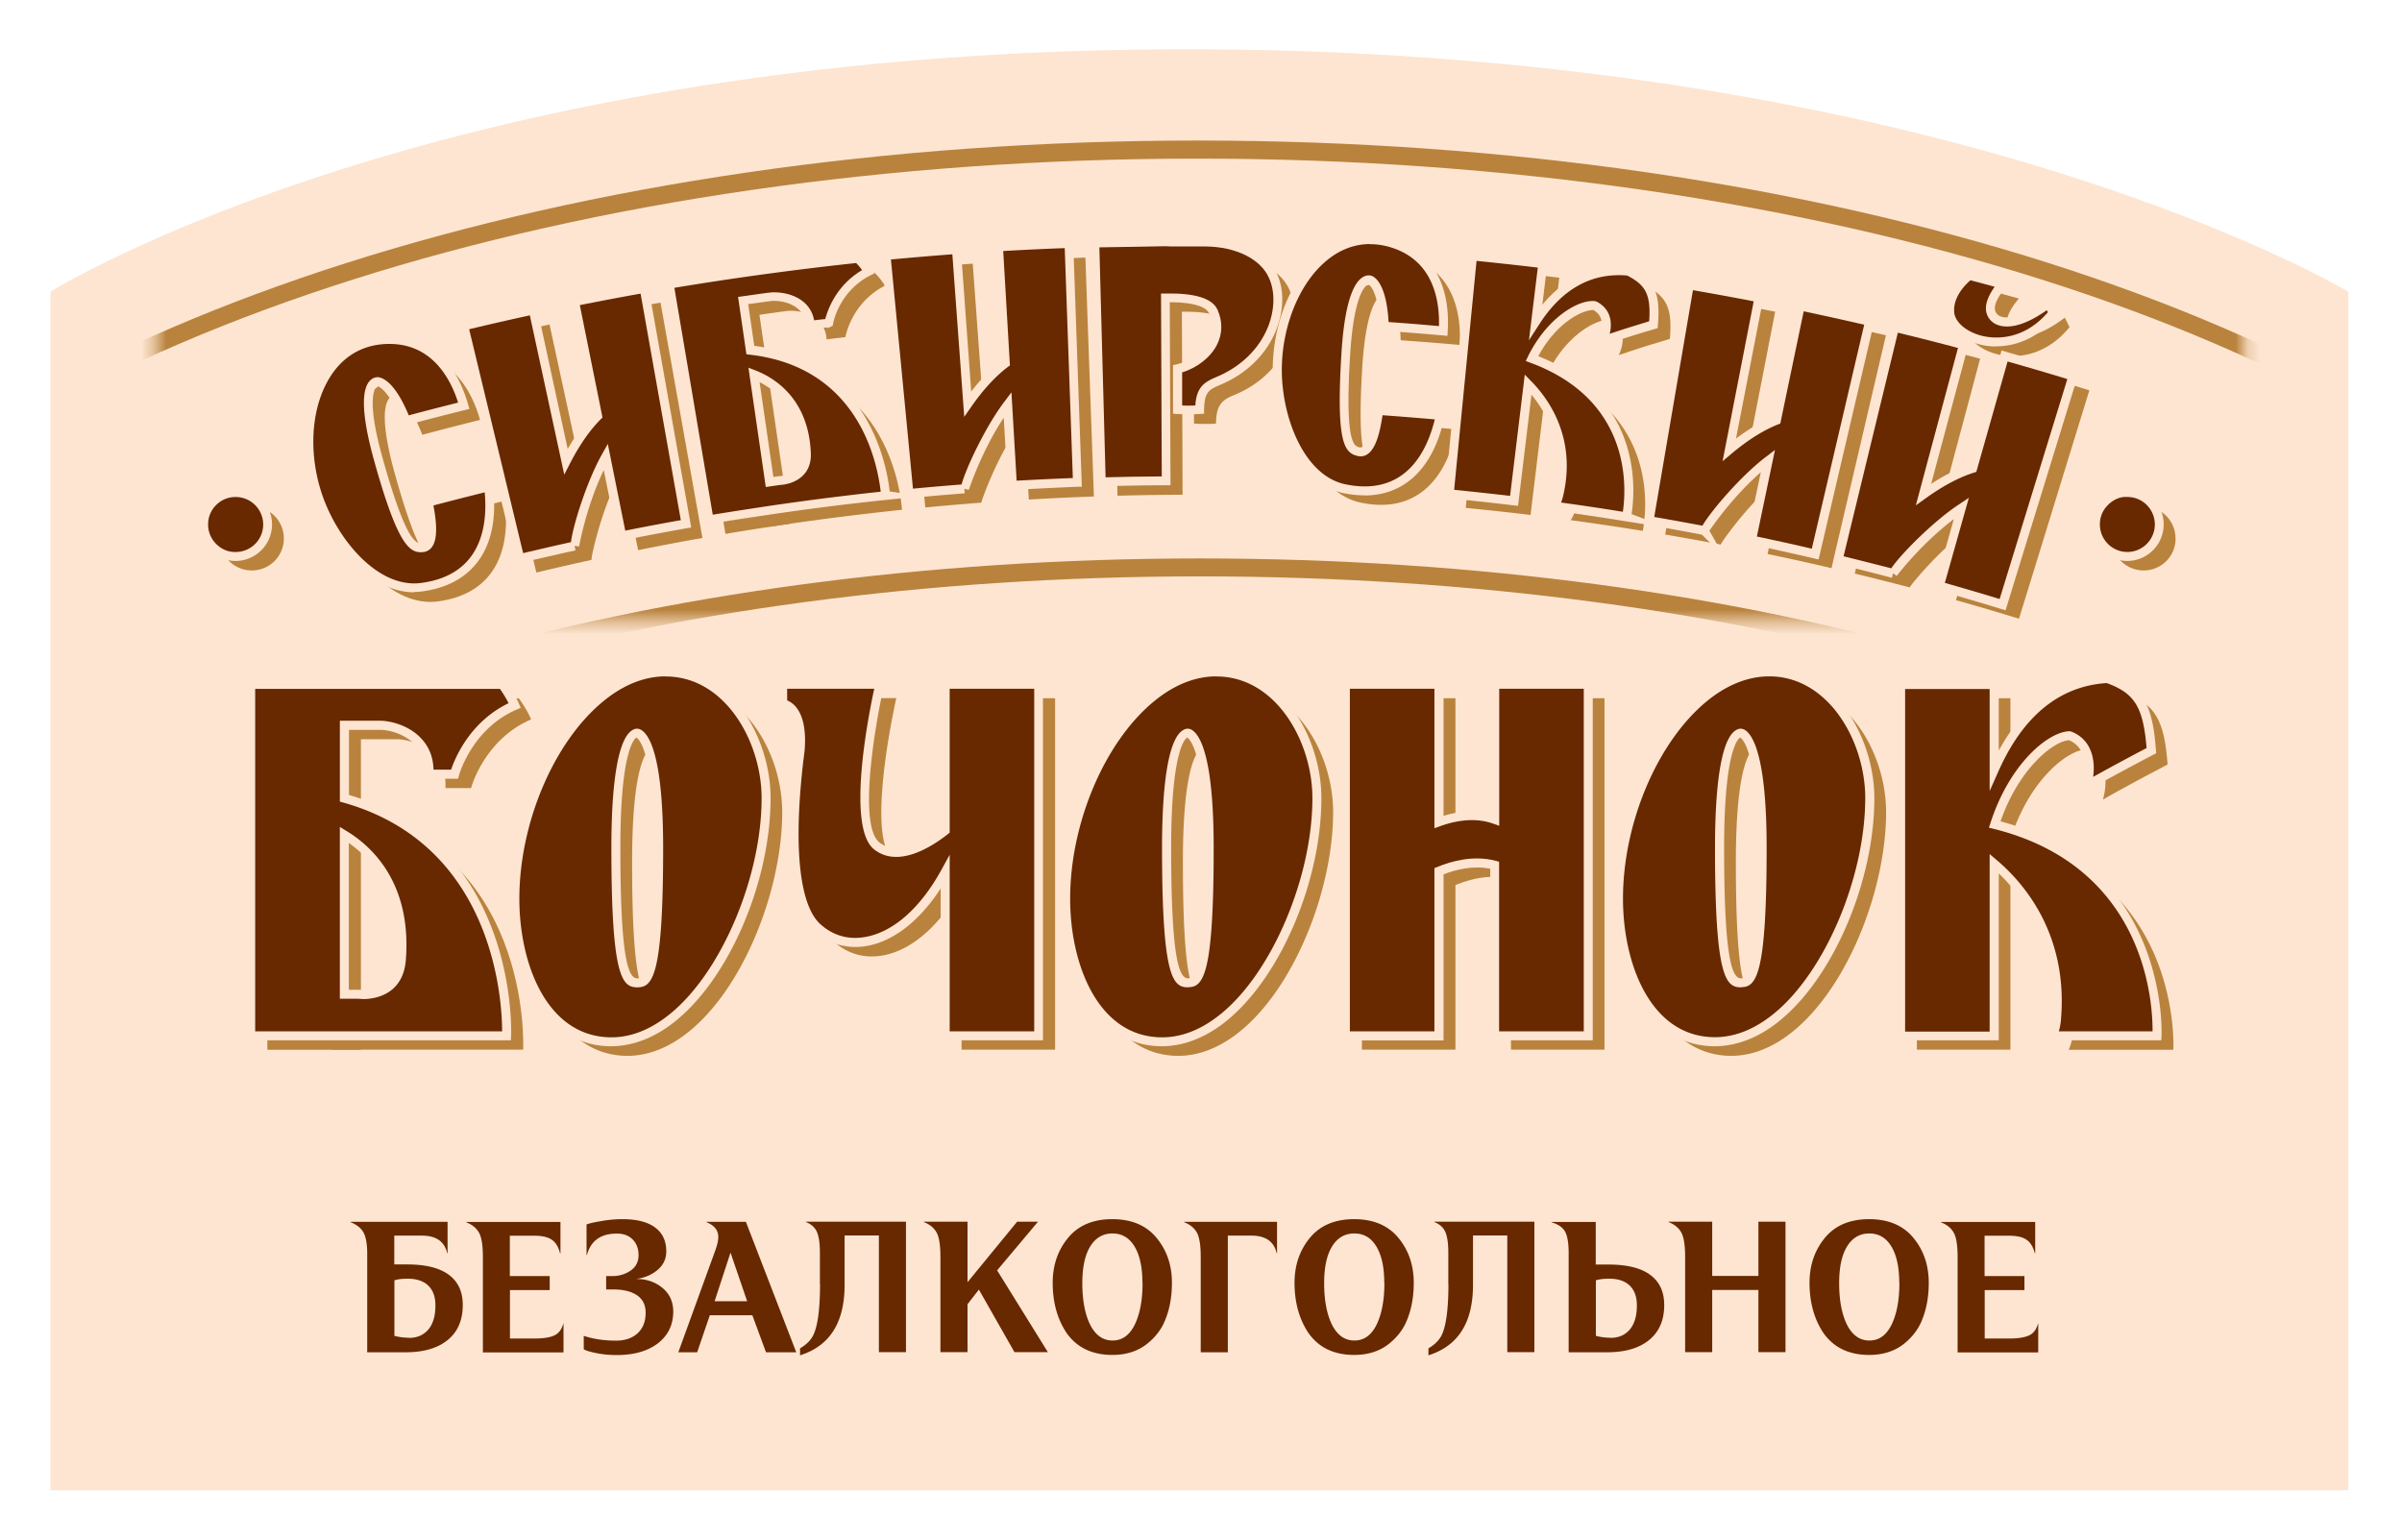 <svg xmlns="http://www.w3.org/2000/svg" fill="none" viewBox="0 0 195 125"><g clip-path="url(#a)" filter="url(#b)"><path fill="#FDE5D1" d="M4.094 117.205v-97.52S35.945-.235 97.368 0c60.898.236 93.274 19.685 93.274 19.685v97.52H4.094Z"/><mask id="c" width="171" height="84" x="12" y="4" maskUnits="userSpaceOnUse" style="mask-type:luminance"><path fill="#fff" d="M182.214 4.536H12.609v82.495h169.605V4.536Z"/></mask><g mask="url(#c)"><path fill="#B9833E" d="M210.88 44.901C191.893 23.011 147.27 8.878 97.2 8.878 47.133 8.878 2.51 23.01-16.478 44.9l-1.1-.954C1.678 21.758 46.722 7.41 97.202 7.41c50.48 0 95.524 14.338 114.779 36.527l-1.1.954v.01Z"/></g><mask id="d" width="162" height="19" x="17" y="28" maskUnits="userSpaceOnUse" style="mask-type:luminance"><path fill="#fff" d="M178.424 28.83H17.512v17.56h160.912V28.83Z"/></mask><g mask="url(#d)"><path fill="#B9833E" d="m-3.285 72.283-1.059-.995C12.733 53.09 52.671 41.34 97.406 41.34c44.737 0 84.685 11.751 101.751 29.948l-1.058.995c-16.809-17.92-56.336-29.486-100.692-29.486-44.356 0-83.883 11.577-100.692 29.486Z"/></g><path fill="#B9833E" d="M27.439 64.052s7.213 2.001 6.483 11.012c-.246 3.202-3.493 2.792-3.493 2.792h-3.237l-.215 3.366H42.47s.884-16.852-15.186-19.767m1.789-5.439h3.133c1.182 0 4.13.873 3.956 3.972h2.076s1.037-3.93 4.88-5.583c-.4-.924-.997-1.704-.997-1.704H21.695v4.013l7.378-.698Z"/><path fill="#B9833E" d="M29.3 54.815h-7.593v26.418H29.3V54.815Zm56.356-2.124h-7.594v28.532h7.594V52.691Z"/><path fill="#B9833E" d="M67.153 52.69s-3.463 16.607.678 19.88c2.898 2.474 8.004.904 11.179-6.547 1.84-4.341-.37-1.95-.37-1.95s-3.812 3.582-6.124 1.724c-2.322-1.858.247-13.116.247-13.116h-5.6l-.01.01Z"/><path fill="#B9833E" d="M66.176 58.961s.801-4.156-1.305-4.7v-1.57h3.648l-1.007 9.78s-1.552-2.237-1.346-3.51h.01Zm51.98-6.27h-7.594v28.532h7.594V52.691Zm12.101 0h-7.593v28.532h7.593V52.691Z"/><path fill="#B9833E" d="M116.223 64.791s4.736-3.181 8.137-.123l.411 3.849c-3.401-3.059-8.137.123-8.137.123m46.576-15.95h-7.593v28.532h7.593V52.69Z"/><path fill="#B9833E" d="M161.236 66.895s1.377-14.112 11.169-14.676c2.599.934 3.308 2.309 3.565 5.85-3.802 1.99-5.25 2.853-5.25 2.853s1.006-3.12-1.377-4.064c-1.675 0-5.918 3.376-6.853 10.602-.935 7.225-1.305-.093-1.264-.565h.01Z"/><path fill="#B9833E" d="M168.276 79.918a3.826 3.826 0 0 1-.339 1.314h8.498s.873-14.994-15.197-17.58l.175 2.298s7.737 4.106 6.863 13.968ZM56.639 51.819c-7.162-1.396-13.522 9.062-13.522 18.288 0 5.09 2.024 10.612 6.545 11.495 7.645 1.488 13.84-10.828 13.84-19.664 0-4.32-2.568-9.278-6.873-10.12h.01Zm-3.576 25.124c-.863 0-1.747-.534-1.747-10.951 0-9.637 1.747-9.32 1.747-9.32.02-.02 1.737.206 1.737 9.32 0 10.427-.874 10.95-1.737 10.95Zm48.291-25.124c-7.152-1.396-13.522 9.062-13.522 18.288 0 5.09 2.024 10.612 6.545 11.495 7.644 1.488 13.85-10.828 13.85-19.664 0-4.32-2.568-9.278-6.873-10.12Zm-3.576 25.124c-.863 0-1.747-.534-1.747-10.951 0-9.637 1.747-9.32 1.747-9.32.02-.02 1.736.206 1.736 9.32 0 10.427-.873 10.95-1.736 10.95Zm48.456-25.124c-7.151-1.396-13.511 9.062-13.511 18.288 0 5.09 2.024 10.612 6.545 11.495 7.644 1.488 13.85-10.828 13.85-19.664 0-4.32-2.569-9.278-6.874-10.12h-.01Zm-3.576 25.124c-.863 0-1.736-.534-1.736-10.951 0-9.637 1.736-9.32 1.736-9.32.031-.02 1.737.206 1.737 9.32 0 10.427-.874 10.95-1.737 10.95ZM61.094 27.167s5.425.605 5.681 6.763c.113 2.176-2.188 2.217-2.198 2.217-.75.102-1.5.215-2.26.328.06.76.133 1.53.194 2.289 3.566-.544 7.131-.996 10.717-1.375-.03.072-.421-11.649-12.525-11.947m.801-3.859s1.449-.215 2.332-.328c.884-.123 3.144.195 3.268 2.299 1.52-.185 1.53-.185 1.53-.185s.442-2.75 3.206-4.177c-.36-.595-.863-1.078-.863-1.078a241.492 241.492 0 0 0-15.309 2.094c.154.903.308 1.796.462 2.689 1.788-.462 3.586-.903 5.384-1.324l-.01.01Z"/><path fill="#B9833E" d="M58.895 39.349c1.736-.298 3.483-.565 5.23-.821-.864-5.922-1.727-11.854-2.59-17.776-1.88.277-3.76.564-5.64.883.996 5.9 2.003 11.812 3 17.714ZM95.933 16.76c-1.912 0-3.823.04-5.734.092l.524 19.397c1.757-.05 3.525-.071 5.281-.082-.02-6.465-.05-12.941-.072-19.407Zm54.645 25.811c1.48.36 2.959.729 4.439 1.119.442-.718.894-1.427 1.346-2.145 1.459-5.47 2.928-10.94 4.387-16.421-1.86-.493-3.73-.975-5.6-1.427-1.52 6.292-3.051 12.573-4.572 18.864v.01Zm8.211 2.155c1.716.483 3.422.986 5.117 1.509 1.911-6.178 3.812-12.367 5.713-18.546a215.01 215.01 0 0 0-5.559-1.631l-5.271 18.679v-.01Z"/><path fill="#B9833E" d="M153.539 40.795s4.552-5.09 8.96-5.89c.513.666 1.017 1.323 1.52 1.99-4.408.77-9.031 6.805-9.011 6.805m-19.824-4.3c1.5.257 2.99.523 4.49.81a152.4 152.4 0 0 1 1.192-2.226c1.078-5.563 2.167-11.115 3.246-16.678-1.88-.37-3.77-.708-5.661-1.037L135.184 39.4Zm8.312 1.58c1.737.36 3.463.74 5.189 1.15 1.469-6.302 2.949-12.603 4.418-18.905-1.87-.441-3.75-.852-5.631-1.242l-3.976 18.997Z"/><path fill="#B9833E" d="M138.008 37.43s4.171-5.399 8.507-6.507a250.9 250.9 0 0 1 1.644 1.878c-4.325 1.078-8.507 7.41-8.487 7.41m-64.565-3.007c1.51-.144 3.021-.277 4.531-.39.185-.821.38-1.642.566-2.463L78.97 17.406c-1.912.134-3.812.298-5.713.483.616 6.435 1.243 12.88 1.86 19.315h-.01Zm8.416-.646c1.757-.103 3.514-.185 5.282-.247-.227-6.465-.463-12.931-.689-19.397-1.911.072-3.822.154-5.733.267l1.14 19.377Z"/><path fill="#B9833E" d="M77.316 34.566s2.61-6.301 6.484-8.498c.698.462 1.387.914 2.075 1.386-3.873 2.165-6.237 9.38-6.226 9.37M43.534 42.49c1.48-.36 2.969-.699 4.459-1.027.072-.842.133-1.673.216-2.514-1.203-5.532-2.394-11.074-3.597-16.606-1.88.41-3.75.831-5.62 1.283 1.52 6.291 3.031 12.572 4.552 18.863h-.01Zm8.28-1.827c1.736-.35 3.473-.678 5.21-.986a12987.52 12987.52 0 0 0-3.402-19.11c-1.89.34-3.77.688-5.661 1.068 1.284 6.342 2.558 12.685 3.843 19.028h.01Z"/><path fill="#B9833E" d="M45.363 39.565s1.716-6.61 5.26-9.33l2.251 1.078c-3.545 2.689-4.9 10.16-4.88 10.16m70.998-4.238c1.757.175 3.504.36 5.261.575.781-6.425 1.551-12.84 2.332-19.264a262.439 262.439 0 0 0-5.713-.626l-1.88 19.315Z"/><path fill="#B9833E" d="M123.996 27.967s2.075-9.493 9.535-8.805c1.86.923 2.23 1.94 2.034 4.351-3.02.893-4.151 1.334-4.151 1.324 0 0 1.048-1.99-.616-2.874-1.243-.184-4.696 1.694-5.929 6.497-1.243 4.803-.924-.174-.873-.493Z"/><path fill="#B9833E" d="M127.87 37.38a2.275 2.275 0 0 1-.36.851c1.952.267 3.905.554 5.857.872-.041.062 2.414-10.109-9.124-13.332a82.321 82.321 0 0 0-.052 1.57c.021-.02 5.251 3.46 3.679 10.038Zm-14.621-6.919c-.39 3.007-1.079 3.48-1.644 3.336-.729-.185-1.449-.74-1.017-7.903.401-6.63 1.963-6.024 1.963-6.024.02 0 1.027.338 1.161 3.756 1.592.113 3.195.236 4.788.38.185-3.13-.864-6.394-4.645-7.267-5.579-1.252-9.493 5.706-8.743 11.998.4 3.48 2.178 7.43 5.384 8.077 4.377.903 6.873-1.776 7.747-5.953a205.44 205.44 0 0 0-5.004-.4h.01Zm-77.165 7.451c.606 2.976.113 3.643-.473 3.694-.76.062-1.623-.215-3.555-7.133-1.787-6.393-.092-6.342-.102-6.342.02-.01 1.089-.02 2.332 3.171 1.562-.42 3.123-.82 4.685-1.21-.852-3.028-2.918-5.769-6.802-5.348-5.723.647-7.192 8.519-4.407 14.215 1.52 3.16 4.52 6.301 7.777 5.87 4.47-.585 5.97-3.93 5.436-8.17-1.634.4-3.278.822-4.901 1.263l.01-.01Zm131.928-15.354c-3.206 3.951-8.107 2.196-8.385.051-.215-1.786 1.583-3.1 1.583-3.1.894.237 1.798.483 2.692.73 0 0-1.1 1.19-.976 2.093.154 1.098 1.777 1.673 4.705-.544.124.267.257.524.381.78v-.01Z"/><path fill="#B9833E" d="M99.192 16.77c-1.89-.02-3.792-.01-5.682.01-.874.082-1.418.175-1.418.175-.175 1.6-.35 3.212-.514 4.823-.02-.03 7.367-1.385 8.261.657 1.017 2.32-.986 4.188-2.908 4.64v3.314s.956.072 1.788 0c.02-1.488.452-1.898 1.459-2.309 4.367-1.786 5.62-6.076 4.511-8.529-.73-1.714-2.959-2.77-5.487-2.791l-.01.01Zm77.429 22.979a2.588 2.588 0 0 1-2.63 2.566 2.602 2.602 0 0 1-2.569-2.628 2.586 2.586 0 0 1 2.62-2.566 2.588 2.588 0 0 1 2.569 2.628m-158.767 0a2.588 2.588 0 0 0 2.63 2.566 2.594 2.594 0 0 0 2.569-2.628 2.595 2.595 0 0 0-2.63-2.566 2.588 2.588 0 0 0-2.569 2.628Z"/><path fill="#682800" d="M27.96 60.81v-5.923h2.918c1.182 0 4.13.873 3.956 3.972h2.075s1.038-3.93 4.881-5.583c-.4-.924-.997-1.704-.997-1.704H20.367v28.532h20.755s.791-15.385-13.162-19.295Zm4.624 13.126c-.247 3.202-3.494 2.791-3.494 2.791h-1.13V63.785c2.086 1.263 5.107 4.147 4.624 10.15Z"/><path fill="#FDE5D1" d="M41.472 80.463H20.008v-29.26h20.97l.114.144s.626.831 1.037 1.786l.144.338-.339.144c-3.637 1.57-4.665 5.306-4.675 5.347l-.072.267h-2.733l.02-.39c.052-.965-.215-1.776-.8-2.391-.833-.873-2.117-1.19-2.785-1.19H28.33v5.285c13.8 4.054 13.172 19.428 13.162 19.582l-.02.349v-.01Zm-20.735-.728h20.026c0-2.279-.545-15.118-12.905-18.577l-.267-.072v-6.568h3.287c.679 0 2.25.298 3.309 1.427.647.687.986 1.54 1.007 2.545h1.428c.308-.913 1.51-3.87 4.665-5.398a9.067 9.067 0 0 0-.699-1.16H20.717v27.813l.02-.01Zm8.703-2.628c-.226 0-.38-.02-.4-.02h-1.45V63.139l.555.339c2.014 1.221 5.302 4.197 4.799 10.489-.083 1.036-.463 1.837-1.13 2.391-.812.657-1.82.76-2.374.76v-.01Zm-1.12-.749h.76c.062 0 1.367.154 2.271-.585.504-.41.802-1.047.863-1.878.421-5.152-1.767-7.954-3.894-9.452v11.915Z"/><path fill="#682800" d="M76.738 63.427c-1.15.903-3.791 2.658-5.558 1.241-2.312-1.857.246-13.106.246-13.106h-7.89v1.57c1.468.38 1.52 2.515 1.417 3.767-.041.288-.113.945-.113.965-.575 5.06-.78 11.639 1.665 13.568 2.63 2.237 7.058 1.14 10.233-4.618v13.28h7.593V51.563h-7.593v11.864Z"/><path fill="#FDE5D1" d="M84.69 80.463h-8.323V68.137c-1.706 2.617-3.791 4.26-5.96 4.66-1.53.277-3-.103-4.14-1.078-2.045-1.621-2.65-6.291-1.788-13.886l.113-.965c.072-.893.113-3.048-1.15-3.376l-.278-.072v-2.217h8.703l-.103.441c-.699 3.07-2.127 11.341-.38 12.747 1.51 1.211 3.884-.308 4.963-1.139V51.203h8.322v29.26h.02Zm-7.593-.728h6.863V51.922h-6.863V63.6l-.134.113c-1.418 1.119-4.09 2.771-6.01 1.242-2.23-1.786-.484-10.705.02-13.035h-7.07v.945c1.09.462 1.593 1.888 1.419 4.064l-.093.75a4.59 4.59 0 0 0-.03.245c-.812 7.092-.268 11.803 1.53 13.22.997.851 2.23 1.17 3.545.923 2.26-.41 4.439-2.34 6.144-5.43l.679-1.24v14.337Z"/><path fill="#682800" d="M121.34 62.534c-1.602-.575-3.277-.257-4.52.195V51.563h-7.593v28.531h7.593V66.731c1.171-.482 2.856-.933 4.52-.492v13.855h7.593V51.563h-7.593v10.97Z"/><path fill="#FDE5D1" d="M129.304 80.463h-8.323V66.536c-1.387-.287-2.784.062-3.791.452v13.486h-8.323v-29.26h8.323v11.022c1.048-.318 2.414-.534 3.791-.185V51.203h8.323v29.26Zm-7.593-.728h6.863V51.922h-6.863v11.125l-.494-.175c-1.551-.554-3.174-.205-4.274.195l-.493.175v-11.32h-6.864v27.813h6.864v-13.25l.226-.092c1.182-.493 2.969-.975 4.757-.503l.267.072v13.773h.011Z"/><path fill="#682800" d="M161.926 62.934c1.572-4.895 4.716-7.215 6.093-7.215 2.373.944 1.366 4.064 1.366 4.064s1.449-.852 5.25-2.853c-.267-3.54-.965-4.926-3.565-5.85-4.839.277-7.613 3.859-9.196 7.41v-6.938h-7.593v28.532h7.593V66.095c2.23 1.889 5.651 5.932 5.055 12.675a3.826 3.826 0 0 1-.339 1.314h8.498s.791-13.691-13.173-17.16l.011.01Z"/><path fill="#FDE5D1" d="M175.446 80.463h-9.411l.246-.513c.165-.35.268-.74.309-1.201.534-6.025-2.251-9.853-4.326-11.834v13.548h-8.323v-29.26h8.323v5.737c2.106-3.86 5.127-6.004 8.805-6.21h.072l.072.021c2.939 1.047 3.555 2.75 3.812 6.168l.021.236-.216.113c-3.75 1.97-5.22 2.833-5.24 2.843l-.822.482.288-.913c.041-.113.852-2.75-1.09-3.582-1.263.082-4.058 2.279-5.558 6.589 13.696 3.654 13.08 17.294 13.069 17.437l-.02.339h-.011Zm-8.312-.729h7.614c.02-2.155-.463-13.352-12.905-16.441l-.38-.093.123-.37c1.562-4.864 4.747-7.46 6.442-7.46l.134.03c1.705.678 1.942 2.402 1.767 3.674.76-.42 2.147-1.19 4.336-2.34-.278-3.335-.966-4.444-3.237-5.275-3.832.246-6.802 2.669-8.805 7.195l-.699 1.57v-8.282h-6.863v27.813h6.863v-14.41l.596.503c2.199 1.868 5.805 6.035 5.189 12.983a4.309 4.309 0 0 1-.175.924v-.02Z"/><path fill="#682800" d="M55.315 50.679c-7.162-1.396-13.522 9.062-13.522 18.289 0 5.09 2.024 10.612 6.545 11.495 7.644 1.488 13.84-10.828 13.84-19.665 0-4.32-2.569-9.288-6.874-10.12h.01Zm-3.576 25.124c-.863 0-1.747-.534-1.747-10.95 0-9.638 1.747-9.32 1.747-9.32.02-.02 1.736.206 1.736 9.32 0 10.427-.873 10.95-1.736 10.95Z"/><path fill="#FDE5D1" d="M49.592 80.945c-.442 0-.884-.04-1.315-.123-4.727-.924-6.843-6.62-6.843-11.854 0-6.343 2.907-13.157 7.069-16.585 2.188-1.796 4.572-2.515 6.884-2.063 4.49.872 7.171 6.014 7.171 10.479 0 6.701-3.277 14.45-7.634 18.032-1.695 1.396-3.514 2.114-5.332 2.114Zm4.438-30.03c-1.705 0-3.442.688-5.065 2.032-4.007 3.295-6.802 9.884-6.802 16.021 0 4.937 1.932 10.294 6.257 11.136 2.045.4 4.08-.216 6.042-1.838 4.13-3.397 7.367-11.074 7.367-17.467 0-4.167-2.466-8.96-6.576-9.76a6.061 6.061 0 0 0-1.212-.114l-.01-.01Zm-2.29 25.247c-1.234 0-2.107-.81-2.107-11.32 0-5.347.544-8.62 1.562-9.462.236-.195.441-.226.544-.216.072 0 .154.02.247.062.688.338 1.85 2.032 1.85 9.616 0 10.51-.874 11.32-2.097 11.32Zm-.063-20.28s-1.315.483-1.315 8.96c0 9.33.699 10.592 1.377 10.592s1.367-1.263 1.367-10.592c0-7.872-1.295-8.867-1.428-8.96Z"/><path fill="#682800" d="M100.029 50.679c-7.161-1.396-13.521 9.062-13.521 18.289 0 5.09 2.024 10.612 6.545 11.495 7.644 1.488 13.85-10.828 13.85-19.665 0-4.32-2.569-9.288-6.874-10.12Zm-3.585 25.124c-.864 0-1.737-.534-1.737-10.95 0-9.638 1.737-9.32 1.737-9.32.03-.02 1.736.206 1.736 9.32 0 10.427-.874 10.95-1.737 10.95Z"/><path fill="#FDE5D1" d="M94.307 80.945c-.442 0-.884-.04-1.316-.123-4.726-.924-6.843-6.62-6.843-11.854 0-6.343 2.908-13.157 7.07-16.585 2.188-1.796 4.572-2.515 6.884-2.063 4.49.872 7.171 6.014 7.171 10.479 0 6.701-3.277 14.45-7.634 18.032-1.695 1.396-3.524 2.114-5.332 2.114Zm4.438-30.03c-1.705 0-3.442.688-5.065 2.032-4.007 3.295-6.802 9.884-6.802 16.021 0 4.937 1.932 10.294 6.247 11.136 2.055.4 4.09-.216 6.052-1.838 4.13-3.397 7.367-11.074 7.367-17.467 0-4.167-2.456-8.96-6.576-9.76a6.061 6.061 0 0 0-1.213-.114l-.01-.01Zm-2.301 25.247c-1.233 0-2.107-.81-2.107-11.32 0-5.347.545-8.62 1.562-9.462.236-.195.442-.226.545-.216a.63.63 0 0 1 .287.082c.668.38 1.799 2.125 1.799 9.586 0 10.51-.874 11.32-2.097 11.32l.01.01Zm-.062-20.28s-1.305.493-1.305 8.96c0 9.33.699 10.592 1.377 10.592s1.367-1.263 1.367-10.592c0-7.872-1.285-8.867-1.429-8.95h-.01v-.01Z"/><path fill="#682800" d="M144.91 50.679c-7.152-1.396-13.512 9.062-13.512 18.289 0 5.09 2.025 10.612 6.545 11.495 7.645 1.488 13.851-10.828 13.851-19.665 0-4.32-2.569-9.288-6.874-10.12h-.01Zm-3.576 25.124c-.863 0-1.736-.534-1.736-10.95 0-9.638 1.736-9.32 1.736-9.32.031-.02 1.737.206 1.737 9.32 0 10.427-.874 10.95-1.737 10.95Z"/><path fill="#FDE5D1" d="M139.187 80.945a7.04 7.04 0 0 1-1.315-.123c-4.727-.924-6.833-6.62-6.833-11.854 0-6.343 2.908-13.157 7.069-16.585 2.189-1.796 4.572-2.515 6.884-2.063 4.49.872 7.172 6.014 7.172 10.479 0 6.701-3.278 14.45-7.634 18.032-1.696 1.396-3.524 2.114-5.333 2.114h-.01Zm4.439-30.03c-1.706 0-3.442.688-5.066 2.022-4.007 3.294-6.802 9.883-6.802 16.02 0 4.937 1.932 10.295 6.247 11.136 2.045.4 4.09-.215 6.052-1.837 4.131-3.397 7.367-11.074 7.367-17.468 0-4.167-2.466-8.96-6.586-9.76a6.064 6.064 0 0 0-1.212-.113Zm-2.292 25.247c-1.233 0-2.106-.81-2.106-11.32 0-5.347.545-8.62 1.562-9.462.236-.195.442-.226.544-.216a.63.63 0 0 1 .288.082c.668.38 1.798 2.125 1.798 9.586 0 10.51-.873 11.32-2.096 11.32l.01.01Zm-.061-20.28s-1.305.493-1.305 8.96c0 9.33.698 10.592 1.377 10.592.678 0 1.366-1.263 1.366-10.592 0-7.872-1.284-8.867-1.428-8.95h-.01v-.01Z"/><path fill="#682800" d="M57.563 38.21c1.47-.246 2.939-.472 4.408-.688 3.298-.492 6.607-.923 9.926-1.262-.031.072-.422-10.591-10.984-11.813l-.586-4.023c.39-.051 1.46-.205 2.168-.308.884-.123 3.144.195 3.268 2.3l1.52-.186s.442-2.75 3.206-4.177c-.36-.595-.863-1.077-.863-1.077a249.203 249.203 0 0 0-15.31 2.093c.083.472 2.312 13.65 3.237 19.141h.01Zm7.88-5.419c.104 2.176-2.198 2.217-2.198 2.217-.257.041-.524.082-.78.113L61.2 26.407c1.624.637 4.08 2.279 4.244 6.384Z"/><path fill="#FDE5D1" d="m57.266 38.63-1.284-7.574a9272.916 9272.916 0 0 1-2.014-11.925l-.062-.36.36-.061a251.022 251.022 0 0 1 15.33-2.094l.164-.02.123.113s.545.523.925 1.15l.195.327-.349.175c-2.456 1.262-2.97 3.643-3.02 3.91l-.031.175-.391.195-.062-.062c-.174.02-.555.062-1.356.164l-.38.052-.02-.39c-.031-.585-.258-1.047-.679-1.386-.668-.544-1.695-.636-2.178-.575-.514.072-1.223.175-1.716.236h-.082l.493 3.398c9.206 1.231 10.758 9.647 10.994 11.823l2.63.38-2.928.307c-3.175.329-6.504.75-9.905 1.263-1.469.215-2.938.441-4.408.687l-.36.062.011.03ZM54.75 19.378c.236 1.416 1.13 6.65 1.952 11.556l1.161 6.856c1.356-.226 2.713-.43 4.058-.636 3.288-.493 6.504-.903 9.577-1.232-.309-2.689-1.953-10.13-10.624-11.125l-.278-.03-.678-4.66.812-.113c.503-.072 1.212-.175 1.726-.236.544-.072 1.818-.02 2.743.728.483.39.781.904.894 1.52.421-.052.709-.083.904-.103.196-.74.884-2.73 2.99-3.972a4.638 4.638 0 0 0-.483-.575 258.34 258.34 0 0 0-14.754 2.012v.01Zm7.418 16.165-1.407-9.689.585.226c1.593.626 4.295 2.33 4.48 6.702.082 1.806-1.305 2.524-2.528 2.596l-1.13.164Zm-.503-8.519 1.12 7.697.462-.061c.452-.02 1.921-.236 1.84-1.837-.134-3.356-1.83-4.998-3.433-5.799h.01Z"/><path fill="#682800" d="M89.395 35.111a226.83 226.83 0 0 1 5.281-.082l-.061-14.86c1.767-.032 3.483.204 3.894 1.118 1.017 2.32-.997 4.187-2.908 4.639v3.315s.956.072 1.788 0c.02-1.488.452-1.899 1.459-2.31 4.367-1.785 5.62-6.075 4.51-8.528-.739-1.714-2.959-2.771-5.486-2.792h-3.268c-.4 0-4.685.062-5.733.093l.524 19.397v.01Z"/><path fill="#FDE5D1" d="M89.045 35.49 88.5 15.364h.36c1.068-.04 5.363-.092 5.743-.102h3.268c2.763.02 5.044 1.21 5.815 3.007.575 1.262.545 2.945-.072 4.505-.801 2.012-2.445 3.613-4.634 4.506-.863.349-1.212.626-1.233 1.97v.34l-.339.02c-.842.061-1.798 0-1.839 0l-.34-.02v-3.943l.278-.061c1.14-.267 2.179-1.037 2.63-1.95.35-.698.36-1.437.021-2.197-.144-.338-.76-.893-3.195-.903l.061 14.861h-.36c-1.756 0-3.513.041-5.27.082h-.36l.01.01Zm.205-19.407.504 18.669c1.52-.042 3.04-.062 4.561-.072l-.061-14.851h.36c2.435-.041 3.822.4 4.233 1.334.42.954.4 1.93-.041 2.812-.514 1.026-1.603 1.889-2.836 2.258v2.689c.267.01.668.02 1.068 0 .093-1.396.627-1.868 1.675-2.299 2.004-.821 3.504-2.278 4.233-4.095.545-1.386.576-2.853.082-3.941-.667-1.55-2.681-2.555-5.157-2.576h-2.21c-.513 0-.842 0-1.047-.02-.34.02-3.915.061-5.364.092Z"/><path fill="#682800" d="m159.242 37.266-1.788 6.322c1.706.483 3.422.986 5.117 1.509 1.901-6.178 3.812-12.367 5.713-18.546a214.612 214.612 0 0 0-5.559-1.631c-.863 3.037-1.716 6.075-2.579 9.123-1.408.442-2.784 1.242-3.986 2.115 1.078-4.054 2.168-8.098 3.246-12.142a262.173 262.173 0 0 0-5.599-1.426 12921.26 12921.26 0 0 0-4.573 18.863c1.48.36 2.959.73 4.439 1.12 0 0 2.487-3.254 5.569-5.286v-.02Z"/><path fill="#FDE5D1" d="m162.817 45.548-.349-.103a289.612 289.612 0 0 0-5.107-1.508l-.349-.103 1.603-5.686c-2.631 1.981-4.614 4.578-4.634 4.608l-.278-.195-.031.02-.082.33a233.6 233.6 0 0 0-4.428-1.12l-.35-.081 4.747-19.572.35.082c1.859.451 3.74.934 5.61 1.426l.349.093-3.093 11.546c1.069-.698 2.107-1.211 3.093-1.55l2.62-9.278.349.103c1.788.503 3.658 1.057 5.559 1.642l.349.102-5.928 19.244Zm-4.911-2.217c1.438.41 2.928.842 4.428 1.303l5.497-17.857a236.873 236.873 0 0 0-4.85-1.427l-2.538 8.96-.184.061c-1.213.38-2.518 1.078-3.895 2.063l-.832.596 3.422-12.778a228.393 228.393 0 0 0-4.881-1.242l-4.408 18.156c1.295.318 2.579.646 3.874.975.781-1.16 3.421-3.818 5.487-5.183l.811-.544-1.952 6.917h.021Z"/><path fill="#682800" d="M138.342 39.082s2.25-3.418 5.168-5.665c-.452 2.145-.894 4.28-1.346 6.424 1.736.36 3.462.75 5.189 1.15 1.469-6.302 2.948-12.603 4.418-18.905-1.87-.43-3.751-.852-5.631-1.242-.647 3.09-1.294 6.189-1.942 9.278-1.366.544-2.682 1.437-3.822 2.392.801-4.116 1.603-8.232 2.404-12.337-1.88-.37-3.771-.708-5.661-1.036l-3.267 19.13c1.5.257 2.99.524 4.479.81h.011Z"/><path fill="#FDE5D1" d="m147.631 41.421-.36-.082c-1.818-.42-3.514-.8-5.178-1.15l-.36-.071 1.213-5.778c-2.127 1.857-3.751 4.126-4.172 4.752l1.212 2.134-1.818-1.816a204.6 204.6 0 0 0-4.367-.79l-.36-.062 3.381-19.849.359.062c1.901.328 3.802.667 5.672 1.036l.36.072-2.281 11.73c1.017-.769 2.014-1.354 2.959-1.754l1.973-9.442.359.072c1.891.4 3.792.81 5.641 1.241l.36.082-4.583 19.603-.01.01Zm-5.035-1.867c1.449.307 2.928.625 4.49.995l4.254-18.186a299.24 299.24 0 0 0-4.911-1.088l-1.901 9.114-.185.071c-1.171.462-2.425 1.252-3.72 2.33l-.78.657 2.527-12.983a245.908 245.908 0 0 0-4.932-.903l-3.144 18.412c1.305.226 2.61.462 3.915.708.699-1.211 3.134-4.044 5.106-5.552l.781-.596-1.469 7.03-.031-.01Z"/><path fill="#682800" d="M78.311 35.685s1.274-3.89 3.483-6.814c.124 2.186.257 4.372.38 6.558 1.758-.103 3.525-.185 5.282-.247-.226-6.465-.463-12.931-.689-19.397-1.91.072-3.822.154-5.733.267l.555 9.463c-1.171.882-2.199 2.083-3.052 3.304-.308-4.177-.606-8.354-.914-12.541-1.9.133-3.812.297-5.713.482.617 6.435 1.233 12.88 1.86 19.315 1.51-.143 3.01-.277 4.52-.39h.021Z"/><path fill="#FDE5D1" d="M73.46 36.465 71.54 16.42l.359-.031a211.52 211.52 0 0 1 5.723-.482l.36-.031.862 11.915c.771-1.005 1.572-1.826 2.384-2.463l-.565-9.627.36-.02c1.89-.113 3.822-.205 5.733-.267h.36l.709 20.106h-.36a546.68 546.68 0 0 0-5.271.256l-.36.02-.349-5.88c-1.808 2.72-2.826 5.83-2.836 5.86l-.339-.092-.02.02.03.35c-1.51.112-3.01.246-4.52.39l-.36.03.02-.01Zm-1.13-19.387 1.788 18.597c1.315-.124 2.63-.236 3.946-.34.36-1.344 1.962-4.72 3.452-6.69l.596-.791.421 7.174a274.49 274.49 0 0 1 4.562-.216l-.658-18.668c-1.664.061-3.35.143-4.993.236l.544 9.288-.154.113c-1.007.76-2.003 1.837-2.97 3.223l-.585.841-.965-13.198c-1.655.123-3.33.267-4.984.42v.01Z"/><path fill="#682800" d="M46.66 40.335s.719-4.034 2.517-7.246c.431 2.145.863 4.29 1.305 6.435 1.736-.349 3.472-.677 5.209-.985-1.13-6.374-2.26-12.737-3.401-19.11-1.89.338-3.77.687-5.661 1.067.626 3.1 1.253 6.189 1.87 9.288-1.038 1.037-1.901 2.381-2.57 3.695-.883-4.095-1.766-8.19-2.66-12.285-1.88.41-3.75.831-5.62 1.283 1.51 6.291 3.03 12.572 4.551 18.864 1.48-.36 2.96-.698 4.45-1.027l.01.02Z"/><path fill="#FDE5D1" d="M41.935 41.792 37.219 22.22l.35-.082c1.92-.462 3.811-.893 5.63-1.283l.36-.082 2.527 11.68c.637-1.109 1.315-2.033 2.034-2.782l-1.91-9.452.359-.072c1.829-.37 3.74-.729 5.661-1.078l.36-.061 3.524 19.818-.36.062c-1.736.307-3.472.636-5.209.985l-.36.072-1.17-5.779c-1.43 2.956-1.994 6.169-2.004 6.2l-.33-.042-.03.041.072.319c-1.49.328-2.97.667-4.45 1.016l-.348.082.01.01Zm-3.843-19.038 4.377 18.155c1.295-.307 2.58-.605 3.884-.892.164-1.386 1.305-4.968 2.507-7.113l.483-.862 1.418 7.04c1.5-.297 3-.584 4.51-.851l-3.267-18.392c-1.675.298-3.329.616-4.932.934l1.84 9.124-.134.133c-.894.893-1.737 2.104-2.507 3.603l-.463.903-2.794-12.932a247.09 247.09 0 0 0-4.901 1.12l-.02.03Z"/><path fill="#682800" d="M124.37 25.114c1.551-3.16 4.068-4.444 5.096-4.29 1.675.883.616 2.874.616 2.874s1.141-.441 4.151-1.324c.196-2.412-.174-3.428-2.034-4.341-3.689-.339-6.052 1.816-7.511 4.074.195-1.56.38-3.12.565-4.69a262.439 262.439 0 0 0-5.713-.626l-1.88 19.315c1.757.175 3.504.36 5.261.575l1.14-9.452c1.449 1.477 3.545 4.515 2.477 9.01-.093.37-.216.647-.36.853 1.952.266 3.904.554 5.857.872-.042.062 2.188-9.216-7.676-12.85h.011Z"/><path fill="#FDE5D1" d="m135.487 38.888-3.504-.565a224.921 224.921 0 0 0-5.846-.872l-.576-.083.319-.482a2.44 2.44 0 0 0 .308-.739c.914-3.828-.575-6.558-1.86-8.097l-1.089 9.02-.359-.04a311.9 311.9 0 0 0-5.251-.575l-.359-.03 1.952-20.034.359.03c1.881.185 3.802.39 5.713.627l.36.04-.442 3.654c1.88-2.278 4.284-3.335 7.018-3.089l.123.041c2.137 1.057 2.425 2.36 2.24 4.7l-.021.247-.236.072c-1.161.338-2.805.841-4.048 1.293l-.175.061-.236-.071-.268-.185.155-.288c.03-.071.832-1.642-.401-2.35-.781-.04-2.959.914-4.48 3.746 8.415 3.326 7.891 10.787 7.573 12.819l3.031 1.16v-.01Zm-8.744-2.084c1.644.226 3.319.472 5.004.75.298-2.033.688-9.073-7.501-12.101l-.38-.144.175-.359c1.582-3.223 4.181-4.68 5.476-4.495l.113.04c.822.432 1.212 1.17 1.13 2.125-.01.175-.041.329-.082.483 1.079-.37 2.271-.729 3.206-1.016.144-2.135-.257-2.936-1.788-3.716-2.877-.246-5.271 1.078-7.11 3.92l-.863 1.335.719-5.901c-1.665-.195-3.339-.38-4.973-.544l-1.819 18.586c1.511.154 3.031.319 4.542.493l1.192-9.842.534.544c1.438 1.467 3.699 4.639 2.569 9.35a3.384 3.384 0 0 1-.154.482l.01.01Z"/><path fill="#682800" d="M116.923 29.733a202.03 202.03 0 0 0-5.014-.4c-.39 3.017-1.079 3.479-1.644 3.335-.729-.185-1.448-.739-1.017-7.902.401-6.63 1.963-6.035 1.963-6.035.02 0 1.027.338 1.161 3.756 1.592.113 3.195.236 4.788.38.185-3.13-.863-6.394-4.644-7.267-5.58-1.252-9.494 5.707-8.744 12.008.39 3.48 2.178 7.431 5.384 8.077 4.377.904 6.874-1.775 7.747-5.952h.02Z"/><path fill="#FDE5D1" d="M110.768 36.218a8.847 8.847 0 0 1-1.675-.174c-3.339-.677-5.25-4.71-5.672-8.395-.493-4.105.925-8.457 3.545-10.818 1.654-1.488 3.596-2.032 5.641-1.58 3.37.77 5.168 3.561 4.921 7.646l-.02.37-.37-.031a249.421 249.421 0 0 0-4.778-.38l-.329-.02v-.329c-.113-2.494-.678-3.212-.873-3.377l-.236.062c-.308.256-1.048 1.324-1.315 5.604-.442 7.225.328 7.42.75 7.523a.3.3 0 0 0 .246-.041c.226-.154.658-.75.946-2.987l.041-.339.339.02c1.675.114 3.349.257 5.014.401l.411.041-.082.4c-.874 4.157-3.206 6.415-6.515 6.415l.011-.01Zm.462-20.403c-1.356 0-2.641.524-3.771 1.55-2.414 2.176-3.771 6.363-3.308 10.191.39 3.428 2.116 7.164 5.096 7.77 4.86.995 6.607-2.7 7.233-5.276a292.969 292.969 0 0 0-4.243-.338c-.257 1.765-.647 2.77-1.212 3.16a.995.995 0 0 1-.833.144c-1.037-.266-1.736-1.016-1.294-8.272.308-5.11 1.335-6.291 2.137-6.383.072 0 .195-.01.308.03a.837.837 0 0 1 .226.124c.38.277 1.017 1.128 1.161 3.633 1.367.092 2.733.205 4.089.328.062-2.206-.513-5.624-4.377-6.517a5.477 5.477 0 0 0-1.212-.133v-.01Z"/><path fill="#682800" d="M34.223 43.68c4.47-.585 5.97-3.93 5.435-8.17-1.633.4-3.267.822-4.9 1.263.606 2.976.112 3.643-.473 3.695-.76.061-1.624-.216-3.555-7.133-1.788-6.394-.093-6.343-.093-6.343.01-.01 1.09-.01 2.333 3.172a257.95 257.95 0 0 1 4.685-1.212c-.853-3.027-2.918-5.767-6.802-5.347-5.723.647-7.192 8.519-4.408 14.215 1.52 3.15 4.51 6.301 7.778 5.87v-.01Z"/><path fill="#FDE5D1" d="M33.616 44.09c-3.144 0-6-2.975-7.5-6.116-1.81-3.695-1.881-8.251-.186-11.351 1.09-1.98 2.774-3.15 4.88-3.387 3.453-.38 6.073 1.673 7.193 5.604l.103.359-.37.092c-1.562.39-3.124.79-4.685 1.212l-.319.082-.123-.308c-.894-2.279-1.655-2.792-1.901-2.905l-.267.206c-.206.43-.463 1.775.627 5.644 1.952 6.98 2.753 6.907 3.174 6.866.093 0 .165-.04.227-.123.164-.226.38-.924-.072-3.14l-.072-.34.328-.091a202.78 202.78 0 0 1 4.912-1.263l.4-.102.052.41c.606 4.885-1.49 8.016-5.754 8.58-.216.03-.431.041-.658.041l.01.03Zm-1.994-20.166c-.236 0-.482.01-.73.04-1.859.206-3.349 1.253-4.314 3.018-1.593 2.894-1.51 7.184.195 10.684 1.5 3.11 4.367 6.066 7.408 5.665 4.952-.646 5.415-4.72 5.168-7.358-1.387.349-2.774.698-4.161 1.067.328 1.745.287 2.822-.124 3.377a.993.993 0 0 1-.74.41c-1.027.082-1.993-.4-3.945-7.4-1.418-5.09-.77-6.486.031-6.763.072-.02.123-.03.185-.041.072 0 .154 0 .247.03.462.124 1.356.688 2.342 3.07 1.336-.36 2.672-.698 4.007-1.037-.627-1.97-2.127-4.762-5.569-4.762Z"/><path fill="#682800" d="M166.678 21.42c-.123-.257-.257-.524-.38-.78-2.918 2.216-4.552 1.641-4.706.543-.123-.903.976-2.093.976-2.083a197.41 197.41 0 0 0-2.702-.729s-1.798 1.324-1.582 3.1c.287 2.155 5.178 3.9 8.384-.052h.01Z"/><path fill="#FDE5D1" d="M162.045 24.129a5.279 5.279 0 0 1-1.49-.206c-1.449-.41-2.476-1.354-2.62-2.411-.247-2.043 1.757-3.47 1.778-3.48l.123-.061.133.03c.905.236 1.799.483 2.703.73l2.476.687-2.415.03c-.277.329-.852 1.13-.781 1.674a.696.696 0 0 0 .453.564c.287.123 1.397.37 3.678-1.355l.349-.267.678 1.386-.143.185c-1.49 1.837-3.34 2.483-4.922 2.483v.01Zm-2.086-5.368c-.37.318-1.459 1.365-1.305 2.658.103.75.946 1.478 2.096 1.806.74.216 3.299.678 5.497-1.867l-.082-.175c-2.199 1.56-3.462 1.416-4.038 1.18a1.424 1.424 0 0 1-.894-1.139c-.092-.677.339-1.437.699-1.94-.658-.184-1.315-.359-1.983-.533l.01.01Z"/><path fill="#682800" d="M172.674 41.176a2.609 2.609 0 0 0 2.631-2.566c.02-1.437-1.141-2.607-2.579-2.627a2.585 2.585 0 0 0-2.62 2.566c-.021 1.436 1.14 2.606 2.568 2.627Z"/><path fill="#FDE5D1" d="M172.694 41.545h-.031a2.966 2.966 0 0 1-2.928-2.997 2.965 2.965 0 0 1 2.959-2.925h.031c.791 0 1.53.329 2.085.893.555.564.853 1.314.843 2.104a2.968 2.968 0 0 1-2.97 2.925h.011Zm-.021-.729h.021a2.239 2.239 0 0 0 2.24-2.206 2.25 2.25 0 0 0-.637-1.591 2.18 2.18 0 0 0-1.572-.667c-.596-.052-1.161.215-1.583.636-.431.42-.668.975-.668 1.57a2.235 2.235 0 0 0 2.209 2.258h-.01Z"/><path fill="#682800" d="M19.096 35.983a2.588 2.588 0 0 0-2.568 2.627 2.588 2.588 0 0 0 2.63 2.566 2.594 2.594 0 0 0 2.569-2.628 2.595 2.595 0 0 0-2.63-2.565Z"/><path fill="#FDE5D1" d="M19.126 41.545a2.95 2.95 0 0 1-2.076-.842 2.954 2.954 0 0 1-.894-2.083 2.961 2.961 0 0 1 2.928-2.997c1.665.02 2.98 1.293 3 2.925a2.967 2.967 0 0 1-2.927 2.997h-.031Zm0-5.193h-.02a2.2 2.2 0 0 0-1.573.667 2.19 2.19 0 0 0-.637 1.59c0 .596.247 1.15.668 1.57.431.422.976.658 1.593.637a2.229 2.229 0 0 0 2.209-2.258 2.235 2.235 0 0 0-2.23-2.206h-.01Z"/><path fill="#682800" d="M37.568 101.965c0 1.211-.4 2.155-1.212 2.822-.812.667-1.952 1.006-3.422 1.006h-3.123v-8.036c0-.76-.103-1.314-.298-1.684-.206-.369-.555-.646-1.048-.841v-.03h7.87v2.544h-.03c-.216-.944-.894-1.426-2.056-1.426h-2.24v2.34h1.049c1.49 0 2.62.277 3.38.841.76.565 1.13 1.376 1.13 2.453v.011Zm-4.356 2.658c.657 0 1.171-.226 1.561-.678.38-.451.576-1.098.576-1.96 0-.698-.195-1.231-.575-1.601-.38-.369-.935-.564-1.665-.564-.452 0-.822.04-1.09.133v4.506c.391.102.792.153 1.193.153v.011Zm8.188-5.019h3.227v1.139H41.4v3.931h2.014c.74 0 1.274-.093 1.623-.267.35-.175.576-.503.7-.965h.01v2.361h-6.545v-7.718c0-.914-.093-1.57-.288-1.95-.206-.4-.555-.698-1.059-.893v-.031H45.5v2.545h-.031c-.133-.513-.35-.882-.668-1.098-.308-.216-.78-.328-1.397-.328H41.39v3.284l.01-.01Zm8.6 5.244c.75 0 1.336-.205 1.768-.605.431-.401.647-.955.647-1.663 0-.616-.226-1.088-.688-1.406-.463-.318-1.1-.482-1.932-.482h-.586v-1.088h.514a2.53 2.53 0 0 0 1.47-.442c.43-.297.647-.718.647-1.252 0-.533-.165-.964-.483-1.282-.319-.319-.75-.473-1.274-.473-1.316 0-2.127.585-2.435 1.745h-.031v-2.484c.226-.092.626-.184 1.212-.277a9.472 9.472 0 0 1 1.695-.154c1.172 0 2.055.226 2.662.678.606.451.904 1.098.904 1.94 0 .615-.247 1.128-.74 1.529-.473.39-1.048.626-1.716.708.853 0 1.572.246 2.148.729.585.482.873 1.128.873 1.919 0 1.067-.411 1.929-1.243 2.576-.833.636-1.942.954-3.35.954-.565 0-1.11-.051-1.623-.154-.524-.102-.874-.205-1.048-.318v-1.088c.811.267 1.674.39 2.6.39H50Zm7.358-9.647h3.195l4.09 10.592h-2.456l-1.11-3.007h-3.452l-1.028 3.007h-1.53l3-8.262c.164-.452.246-.821.246-1.109 0-.533-.318-.933-.955-1.19v-.03Zm3.298 6.445-1.346-3.93h-.01l-1.285 3.93h2.651-.01Zm5.906-1.406v-2.515c0-.78-.082-1.344-.246-1.713-.165-.36-.463-.627-.884-.79v-.032h8.117v10.592H71.35v-9.473h-2.784v4.013c0 3.058-1.202 4.957-3.617 5.717v-.565c.422-.246.74-.534.956-.862.442-.677.668-2.135.668-4.382l-.01.01Zm11.983 5.542h-2.199v-7.718c0-.913-.093-1.57-.288-1.95-.205-.4-.555-.698-1.058-.893v-.03h3.545v4.915l4.028-4.916h1.695l-3.319 3.952 4.12 6.64h-2.712l-2.888-5.08-.924 1.19v3.89Zm11.765.226c-1.633 0-2.866-.585-3.709-1.765-.76-1.129-1.14-2.494-1.14-4.095 0-1.427.421-2.648 1.254-3.654.832-1.006 2.034-1.509 3.585-1.509 1.552 0 2.754.503 3.586 1.509.833 1.006 1.254 2.217 1.254 3.654 0 1.077-.165 2.052-.504 2.914-.308.842-.852 1.54-1.603 2.115-.74.554-1.654.831-2.743.831h.02Zm2.436-5.84c0-1.283-.216-2.268-.648-2.976-.431-.708-1.027-1.047-1.787-1.047s-1.367.349-1.799 1.047c-.431.698-.647 1.693-.647 2.976 0 1.406.216 2.535.637 3.387.432.852 1.038 1.283 1.819 1.283.78 0 1.377-.431 1.798-1.283.421-.862.637-2.001.637-3.387h-.01Zm8.843-3.848h-1.911v9.473h-2.2v-7.718c0-.914-.092-1.57-.287-1.95-.205-.4-.555-.698-1.058-.893v-.03h7.541v2.544h-.03c-.216-.944-.894-1.426-2.055-1.426Zm8.354 9.688c-1.633 0-2.866-.585-3.709-1.765-.76-1.129-1.14-2.494-1.14-4.095 0-1.427.421-2.648 1.253-3.654.833-1.006 2.035-1.509 3.586-1.509 1.552 0 2.754.503 3.586 1.509.832 1.006 1.254 2.217 1.254 3.654 0 1.077-.165 2.052-.504 2.914-.308.842-.853 1.54-1.603 2.115-.74.554-1.654.831-2.743.831h.02Zm2.436-5.84c0-1.283-.216-2.268-.648-2.976-.431-.708-1.027-1.047-1.788-1.047-.76 0-1.366.349-1.798 1.047-.431.698-.647 1.693-.647 2.976 0 1.406.216 2.535.637 3.387.432.852 1.038 1.283 1.819 1.283.781 0 1.377-.431 1.798-1.283.421-.862.637-2.001.637-3.387h-.01Zm5.199.072v-2.515c0-.78-.082-1.344-.247-1.713-.164-.36-.462-.627-.883-.79v-.032h8.117v10.592h-2.199v-9.473h-2.784v4.013c0 3.058-1.203 4.957-3.617 5.717v-.565c.421-.246.74-.534.955-.862.442-.677.668-2.135.668-4.382l-.01.01Zm17.527 1.724c0 1.211-.4 2.155-1.212 2.822-.812.668-1.952 1.006-3.421 1.006h-3.124v-8.046c0-.831-.103-1.416-.298-1.765-.195-.339-.555-.585-1.089-.74v-.03h3.586v3.459h1.048c1.49 0 2.62.277 3.38.841.761.565 1.13 1.375 1.13 2.453Zm-4.356 2.658c.658 0 1.171-.226 1.562-.677.38-.452.575-1.098.575-1.96 0-.698-.195-1.232-.575-1.601-.38-.37-.935-.565-1.665-.565-.452 0-.822.041-1.089.133v4.506c.391.103.791.154 1.192.154v.01Zm14.202 1.16h-2.199v-5.049h-3.75v5.049h-2.199v-7.718c0-.913-.092-1.57-.288-1.95-.205-.4-.555-.698-1.058-.893v-.03h3.545v4.402h3.75V95.19h2.199v10.592Zm6.801.226c-1.634 0-2.867-.585-3.709-1.765-.76-1.129-1.141-2.494-1.141-4.095 0-1.427.422-2.648 1.254-3.654.832-1.006 2.034-1.509 3.586-1.509 1.551 0 2.753.503 3.586 1.509.832 1.006 1.253 2.217 1.253 3.654 0 1.077-.164 2.052-.503 2.914-.309.842-.853 1.54-1.603 2.115-.74.554-1.654.831-2.744.831h.021Zm2.435-5.84c0-1.283-.216-2.268-.647-2.976-.432-.708-1.028-1.047-1.788-1.047s-1.367.349-1.798 1.047c-.432.698-.647 1.693-.647 2.976 0 1.406.215 2.535.637 3.387.431.852 1.037 1.283 1.818 1.283.781 0 1.377-.431 1.798-1.283.422-.862.637-2.001.637-3.387h-.01Zm6.936-.564h3.226v1.139h-3.226v3.931h2.014c.74 0 1.274-.093 1.623-.267.35-.175.576-.503.699-.965h.01v2.361h-6.545v-7.718c0-.914-.092-1.57-.288-1.95-.205-.4-.554-.698-1.058-.893v-.031h7.645v2.545h-.031c-.134-.513-.35-.882-.668-1.098-.308-.216-.781-.328-1.398-.328h-2.013v3.284l.01-.01Z"/></g><defs><clipPath id="a"><path fill="#fff" d="M4 0h187v117H4z"/></clipPath><filter id="b" width="195" height="125" x="0" y="0" color-interpolation-filters="sRGB" filterUnits="userSpaceOnUse"><feFlood flood-opacity="0" result="BackgroundImageFix"/><feColorMatrix in="SourceAlpha" result="hardAlpha" values="0 0 0 0 0 0 0 0 0 0 0 0 0 0 0 0 0 0 127 0"/><feOffset dy="4"/><feGaussianBlur stdDeviation="2"/><feComposite in2="hardAlpha" operator="out"/><feColorMatrix values="0 0 0 0 0 0 0 0 0 0 0 0 0 0 0 0 0 0 0.25 0"/><feBlend in2="BackgroundImageFix" result="effect1_dropShadow_3001_2"/><feBlend in="SourceGraphic" in2="effect1_dropShadow_3001_2" result="shape"/></filter></defs></svg>